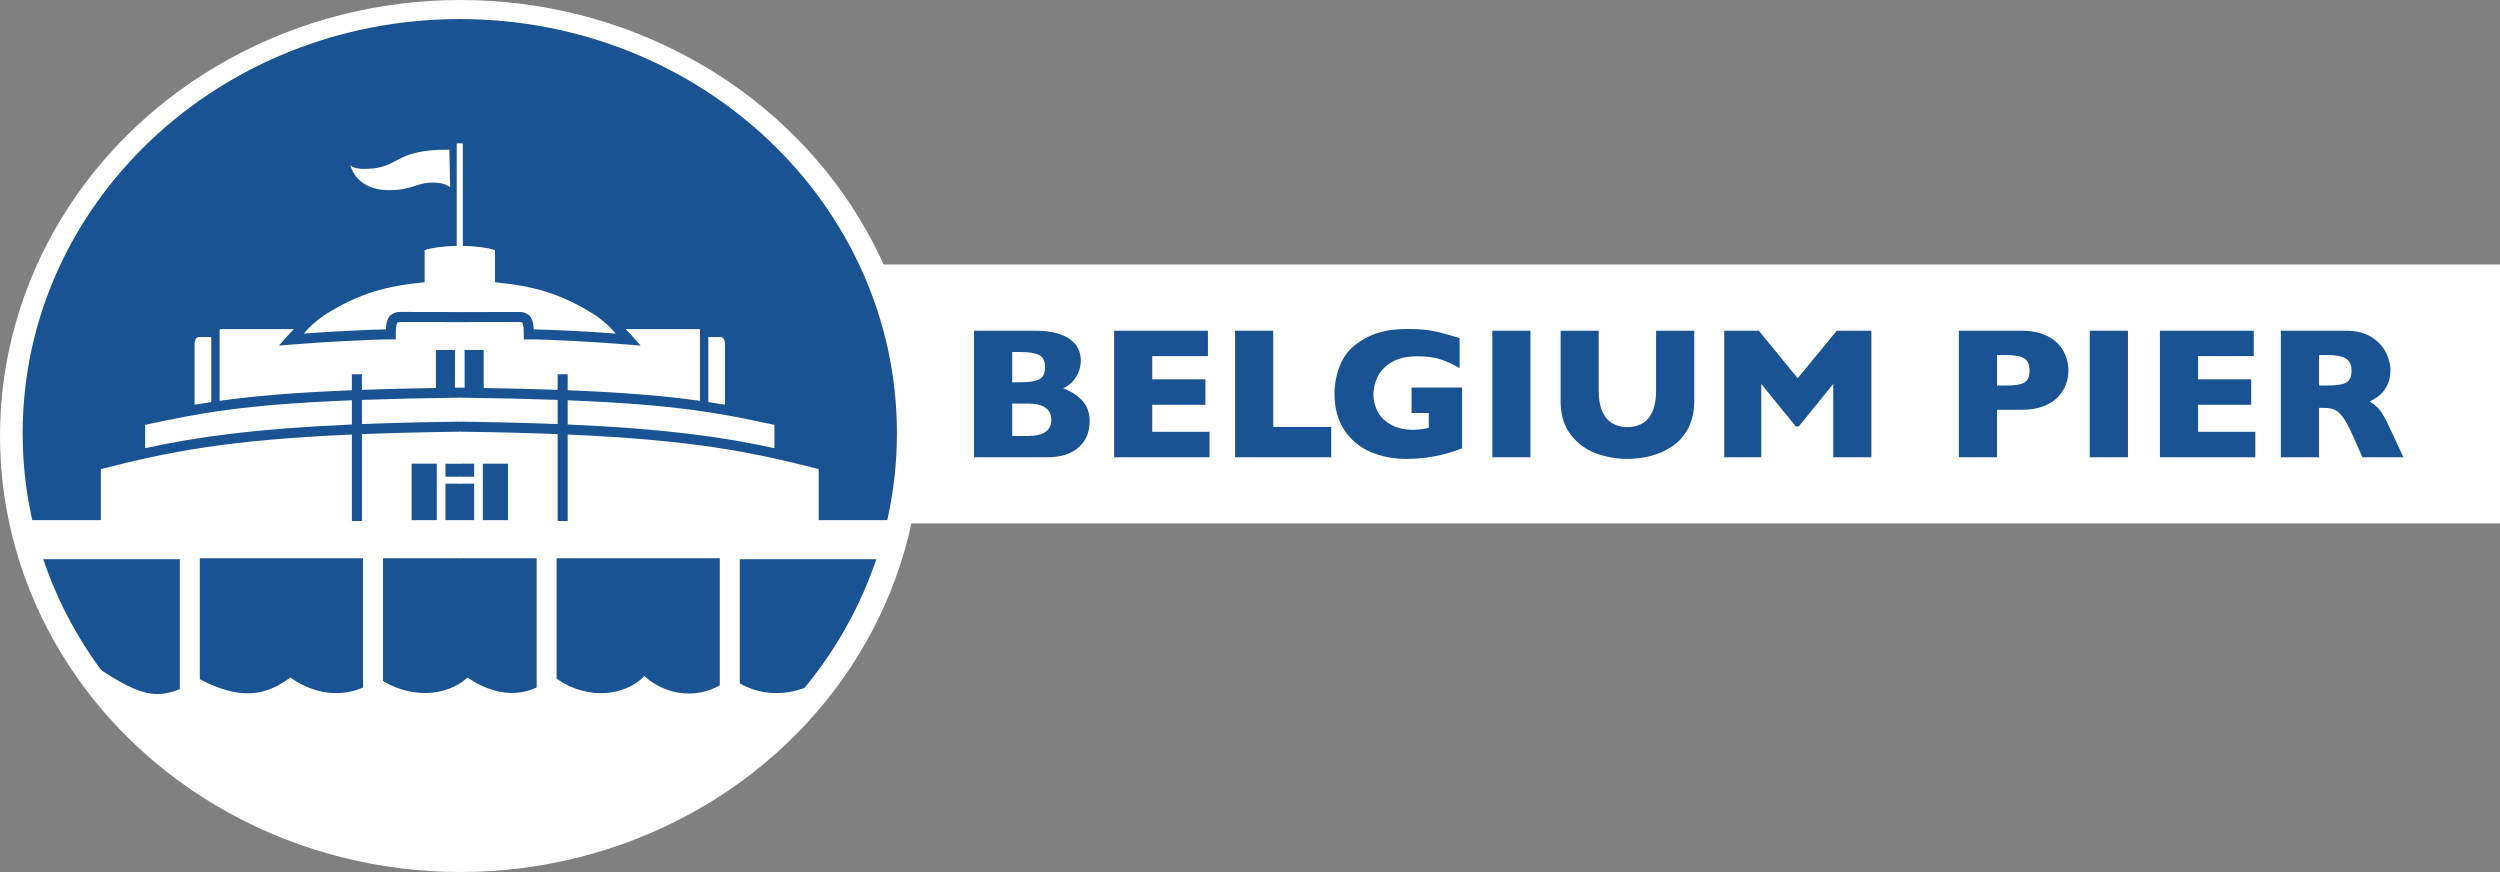<?xml version="1.0" encoding="utf-8"?>
<!-- Generator: Adobe Illustrator 23.0.3, SVG Export Plug-In . SVG Version: 6.00 Build 0)  -->
<svg version="1.1" id="Laag_1" xmlns="http://www.w3.org/2000/svg" xmlns:xlink="http://www.w3.org/1999/xlink" x="0px" y="0px"
	 viewBox="0 0 2451.93 855.25" style="enable-background:new 0 0 2451.93 855.25;" xml:space="preserve">
                        <rect x="0" y="0" width="2451.93" height="855.25" fill="#808080" stroke="none"/>
                        <rect x="654.99" y="259.38" fill="#FFFFFF" width="1796.94" height="253.98" />
                        <ellipse fill="#FFFFFF" cx="451.52" cy="427.62" rx="451.52" ry="427.62" />
                        <path fill="#195393"
                              d="M879.68,424.89c0,224.31-191.95,406.17-428.74,406.17S22.21,649.2,22.21,424.89 c0-224.33,191.95-406.18,428.74-406.18S879.68,200.57,879.68,424.89z" />
                        <path fill="#FFFFFF"
                              d="M447.95,140.65V241.1c-8.51,0-24.68,1.7-31.49,4.24v31.5c-36.89,3.62-63.95,10.31-98.91,32.6 c-9.91,7.14-13.17,10.46-19.64,17.69c28.15-2.04,61.75-3.81,80.55-4.09c0.19-4.21,0.7-7.58,2.24-10.7 c2.14-4.52,7.41-6.62,11.93-6.39c6.72,0.01,48.48,0.09,58.75,0.11V140.65H447.95z M389.43,316.9c-0.67,1.06-1.32,4.85-1.24,11.04 v4.92h-4.94c-19.26,0-65.34,2.48-97.5,5.1l-12.22,0.96l8.15-9.15c2.14-2.41,4.33-4.72,6.56-6.94h-1.19h-71.67v70.3 c32.11-4.54,71.42-8.07,129.73-10.39v-15.65h9.85v15.27c21.52-0.78,45.52-1.4,72.56-1.86v-37.25h18.73l-0.07,36.97 c1.72-0.02,3.45-0.05,5.18-0.07v-64.23c-10.22-0.02-52.03-0.1-58.75-0.1C389.48,316.06,390.05,316.1,389.43,316.9z M354.97,415.93c28.48-1.13,60.34-1.93,96.39-2.4v-23.54c-37.07,0.48-68.82,1.23-96.39,2.23V415.93z M207.19,330.49h-1.01 c0,0-7.66,0-10.22,0c-2.55,0-4.26,0.84-5.11,5.96V397c5.29-0.92,10.71-1.81,16.34-2.67V330.49z M345.12,392.59 c-108.21,4.31-149.72,12.73-202.79,24.1v22.89c51.35-11.2,107.82-19.11,202.79-23.24V392.59z M354.97,510.96h-9.85v-84.78 c-122.71,5.34-179.92,16.96-246.21,33.91v50.02H21.44c5.96,23,8.53,32.35,11.93,38.31h143.03v129.4h19.57V547.56h160.05v129.41 h19.58V547.56h75.77v-37.42h-14.47v-35.78h14.47v-6.8h-14.47v-12.77h14.47v-31.41c-36.12,0.48-67.97,1.28-96.39,2.41V510.96z M403.69,454.78h24.69v55.34h-24.69V454.78z" />
                        <path fill="#FFFFFF"
                              d="M455.65,343.26h18.73v37.25c27.02,0.46,51.03,1.08,72.54,1.86v-15.27h9.84v15.64 c58.33,2.32,97.64,5.86,129.75,10.4v-70.3h-71.67h-1.17c2.23,2.22,4.42,4.53,6.56,6.94l8.14,9.15l-12.21-0.96 c-32.18-2.63-78.25-5.1-97.51-5.1h-4.94v-4.92c0.08-6.18-0.57-9.97-1.24-11.04c-0.63-0.8-0.05-0.84-3.2-1.08 c-6.7,0-48.45,0.08-58.72,0.1v64.23c1.73,0.02,3.46,0.04,5.17,0.07L455.65,343.26z M711.04,336.45 c-0.84-5.11-2.55-5.96-5.11-5.96c-2.55,0-10.22,0-10.22,0h-0.99v63.84c5.62,0.86,11.04,1.74,16.32,2.66V336.45z M556.76,416.34 c94.98,4.12,151.45,12.04,202.81,23.24v-22.88c-53.08-11.37-94.58-19.79-202.81-24.1V416.34z M546.92,392.22 c-27.57-1-59.31-1.75-96.36-2.23v23.54c36.04,0.47,67.89,1.27,96.36,2.4V392.22z M802.97,510.12v-50.02 c-66.29-16.95-123.49-28.57-246.21-33.91v84.78h-9.84v-85.19c-28.41-1.13-60.26-1.93-96.36-2.41v31.4h14.46v12.77h-14.46v6.8 h14.46v35.78h-14.46v37.42h75.76v129.41h19.57V547.56h160.05v130.26h19.6v-129.4h143.01c3.39-5.96,5.96-15.31,11.91-38.31H802.97 z M498.2,510.12h-24.66v-55.34h24.66V510.12z M521.22,312.36c1.52,3.12,2.05,6.49,2.25,10.7c18.79,0.28,52.37,2.05,80.54,4.09 c-6.46-7.22-9.71-10.54-19.58-17.65c-35-22.32-62.07-29.02-98.97-32.65v-31.5c-6.8-2.55-22.98-4.24-31.49-4.24V140.65h-3.4 v165.44c10.27-0.02,52-0.1,58.72-0.11C513.83,305.74,519.07,307.84,521.22,312.36z" />
                        <path fill="#FFFFFF"
                              d="M343.37,161.55c0-0.02-0.01-0.03-0.02-0.05C343.35,161.5,343.36,161.52,343.37,161.55z" />
                        <path fill="#FFFFFF"
                              d="M440.7,146.77c-57.68-0.39-47.44,20.05-86.32,18.83c-9.5-0.77-10.86-3.65-11.01-4.05 c7.37,24.92,33.51,24.92,37.19,24.92c23.32,0.39,27.41-7.38,43.76-7.38c8.61,0,13.09,1.63,17.18,4.5L440.7,146.77z" />
                        <path fill="#FFFFFF"
                              d="M94.89,654.48c46.08,30.24,61.92,34.55,100.82,11.51c48.93,25.93,71.98,10.09,89.25-1.43 c33.14,23.77,68.41,16.57,85.69,0c30.24,21.6,67.65,18.73,87.82,0c35.27,23.77,64.79,16.55,84.23-1.44 c26.63,21.59,66.23,23.04,89.27,0c26.65,23.76,63.36,21.59,84.96,0.72c24.47,21.6,65.5,20.88,90.71,0l-33.84,54.72l-99.34,69.85 l-148.31,46.42l-123.11-1.81l-123.84-22.32l-97.93-54.72l-76.32-60.47l-26.63-40.32L94.89,654.48z" />
                        <path fill="#195393"
                              d="M1068.68,413.29c0,10.7-3.67,19.22-10.96,25.63c-7.32,6.38-17.54,9.56-30.67,9.56H955.3V324.36 h60.01c7.76,0,14.53,0.76,20.29,2.26c5.75,1.49,10.41,3.54,13.93,6.13c3.52,2.6,6.13,5.66,7.87,9.18 c1.76,3.52,2.61,7.37,2.61,11.55c0,4.54-0.9,8.74-2.7,12.59c-1.78,3.84-4.03,7.01-6.66,9.48c-2.65,2.47-5.34,4.23-8.02,5.24 c8.48,3.34,14.94,7.56,19.38,12.67C1066.46,398.56,1068.68,405.18,1068.68,413.29z M1024.97,360.11c0-5.99-1.95-9.96-5.91-11.92 c-3.96-1.96-10.09-2.95-18.44-2.95h-7.89v29.72h8.06c8.53,0,14.68-0.98,18.48-2.94C1023.09,370.04,1024.97,366.06,1024.97,360.11z M1031.06,411.78c0-10.63-7.69-15.96-23.09-15.96h-15.23v31.8h15.23C1023.37,427.62,1031.06,422.34,1031.06,411.78z" />
                        <path fill="#195393"
                              d="M1186.25,448.47h-93.58V324.36h92.04v24.91h-54.6v22.75h52.12V397h-52.12v26.5h56.14V448.47z" />
                        <path fill="#195393" d="M1305.63,448.47h-94.31V324.36h37.44v94.39h56.87V448.47z" />
                        <path fill="#195393"
                              d="M1433.95,439.71c-2.68,1.01-4.99,1.86-6.9,2.51c-1.92,0.65-3.74,1.25-5.5,1.79 c-1.76,0.54-4.33,1.22-7.67,2.06c-5.67,1.32-11.31,2.3-16.96,3c-5.64,0.69-11.6,1.02-17.86,1.02c-12.59,0-24.24-2.29-34.94-6.88 c-10.68-4.6-19.22-11.73-25.64-21.41c-6.44-9.67-9.63-21.56-9.63-35.63c0-9.08,1.65-18.01,4.97-26.75 c3.32-8.75,8.37-15.73,15.18-21c5.6-4.36,11.3-7.69,17.05-9.97c5.76-2.3,11.38-3.84,16.88-4.62c5.5-0.77,11.56-1.17,18.19-1.17 c10.92,0,19.93,0.84,27.05,2.47c7.1,1.63,14.88,3.8,23.36,6.48V361c-5.61-3.3-11.56-6.04-17.82-8.26c-6.26-2.2-14.08-3.3-23.47-3.3 c-10.79,0-19.44,2.04-25.93,6.14c-6.46,4.09-10.96,8.96-13.51,14.64c-2.53,5.67-3.8,11.16-3.8,16.46c0,6.28,1.45,12.05,4.38,17.34 c2.94,5.29,7.36,9.53,13.27,12.71c5.91,3.21,13.03,4.79,21.4,4.79c4.77,0,9.84-0.64,15.23-1.87v-14.59h-16.85v-24.98h49.52V439.71z" />
                        <path fill="#195393" d="M1501.03,448.47h-37.44V324.36h37.44V448.47z" />
                        <path fill="#195393"
                              d="M1661.68,392.87c0,10.63-2,19.69-5.95,27.18c-3.98,7.49-9.23,13.41-15.78,17.77 c-6.52,4.38-13.55,7.49-21.11,9.4c-7.56,1.92-15.1,2.86-22.61,2.86c-10.52,0-20.72-1.77-30.67-5.36 c-9.93-3.58-18.26-9.67-24.94-18.27c-6.68-8.6-10.02-19.79-10.02-33.59v-68.51h37.35v58.85c0,8.17,1.16,14.93,3.52,20.28 c2.35,5.35,5.64,9.25,9.86,11.74c4.2,2.48,9.16,3.71,14.9,3.71c5.49,0,10.35-1.23,14.59-3.67s7.54-6.33,9.88-11.64 c2.36-5.3,3.54-12.06,3.54-20.24v-59.02h37.44V392.87z" />
                        <path fill="#195393"
                              d="M1835.39,448.47h-37.42v-71.91l-33.77,41.66h-2.95l-33.86-41.66v71.91h-36.34V324.36h33.93 l38.14,46.58l38.34-46.58h33.93V448.47z" />
                        <path fill="#195393"
                              d="M2028.64,363.4c0,4.62-0.79,9.1-2.37,13.48c-1.58,4.38-4.13,8.48-7.65,12.27 c-3.54,3.78-8.29,6.88-14.3,9.23c-5.98,2.35-13.03,3.54-21.16,3.54h-24.54v46.55h-37.42V324.36h61.96c8.13,0,15.19,1.21,21.16,3.6 c6.02,2.38,10.76,5.48,14.3,9.32c3.52,3.81,6.06,7.96,7.65,12.45C2027.85,354.19,2028.64,358.76,2028.64,363.4z M1990.52,363.59 c0-5.91-1.76-9.96-5.26-12.12c-3.49-2.2-9.76-3.29-18.76-3.29h-7.89v29.92h8.06c6.22,0,11.01-0.39,14.33-1.17 c3.36-0.79,5.75-2.22,7.25-4.31C1989.77,370.55,1990.52,367.54,1990.52,363.59z" />
                        <path fill="#195393" d="M2087.04,448.47h-37.44V324.36h37.44V448.47z" />
                        <path fill="#195393"
                              d="M2211.96,448.47h-93.58V324.36h92.04v24.91h-54.63v22.75h52.12V397h-52.12v26.5h56.16V448.47z" />
                        <path fill="#195393"
                              d="M2357.2,448.47h-40.21l-9.76-22.01c-3.58-8.06-6.81-13.95-9.67-17.68 c-2.88-3.76-5.67-6.13-8.37-7.17c-2.7-1.05-6.22-1.57-10.52-1.57h-4.22v48.43h-37.44V324.36h63.7c10.27,0,18.68,2.11,25.25,6.29 c6.57,4.17,11.3,9.24,14.17,15.21c2.9,5.99,4.37,11.64,4.37,17.02c0,6.26-1.23,11.58-3.64,15.91c-2.42,4.32-4.97,7.47-7.65,9.44 c-2.68,1.97-5.71,3.86-9.05,5.65c4,2.33,7.29,5.07,9.91,8.28c2.59,3.19,6.13,9.66,10.59,19.38L2357.2,448.47z M2306.35,363.59 c0-5.72-1.91-9.72-5.65-11.99c-3.76-2.27-9.88-3.41-18.37-3.41h-7.89v29.92h8.06c9.14,0,15.4-1.01,18.77-3 C2304.66,373.1,2306.35,369.25,2306.35,363.59z" />
                    </svg>